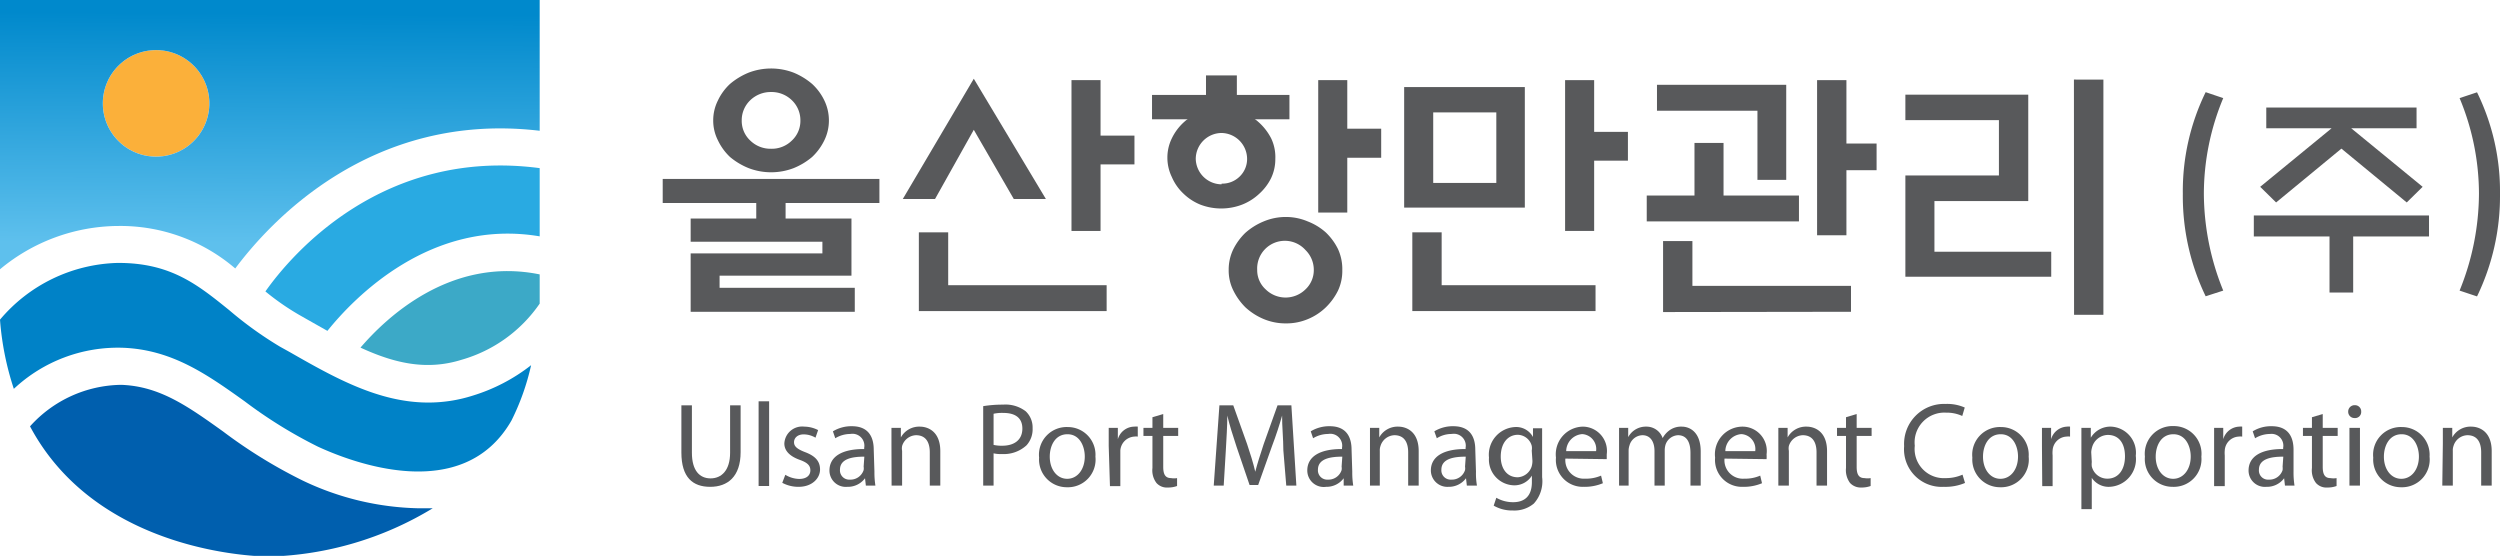 <svg xmlns="http://www.w3.org/2000/svg" xmlns:xlink="http://www.w3.org/1999/xlink" viewBox="0 0 180.66 40.17"><defs><style>.cls-1{fill:#fbb03a;}.cls-2{fill:#3ca9c7;}.cls-3{fill:#29aae2;}.cls-4{fill:url(#linear-gradient);}.cls-5{fill:#0082c7;}.cls-6{fill:#005fae;}.cls-7{fill:#58595b;}</style><linearGradient id="linear-gradient" x1="19.5" y1="0.97" x2="19.39" y2="17.61" gradientUnits="userSpaceOnUse"><stop offset="0" stop-color="#0089cc"/><stop offset="1" stop-color="#5ec0ed"/></linearGradient></defs><title>logo-01</title><g id="Layer_2" data-name="Layer 2"><circle class="cls-1" cx="11.28" cy="7.47" r="3.85"/><path class="cls-2" d="M39,19.83v1.31c0,.28,0,.53,0,.8A10.26,10.26,0,0,1,33.35,26c-2.56.8-4.89.23-7.3-.88C27.93,22.93,32.59,18.52,39,19.83Z"/><path class="cls-3" d="M39,12.15v4.93c-7.86-1.33-13.41,4.43-15.34,6.83l-1.38-.78-.72-.41a18,18,0,0,1-2.38-1.66C21.11,18.32,27.71,10.66,39,12.15Z"/><path class="cls-4" d="M39,0V9.45C26.74,8,19.42,16.16,17,19.4a12.75,12.75,0,0,0-8.48-3.07H8.48A13.46,13.46,0,0,0,0,19.46V0ZM15.13,7.47a3.85,3.85,0,1,0-3.85,3.85A3.85,3.85,0,0,0,15.13,7.47Z"/><path class="cls-5" d="M38.38,26.39a17.35,17.35,0,0,1-1.42,4c-3.52,6.14-11.58,3-14,1.88A33.5,33.5,0,0,1,17.68,29c-2.69-1.92-5.24-3.74-8.82-3.87A11,11,0,0,0,1,28.1a20.82,20.82,0,0,1-1-5A11.5,11.5,0,0,1,8.49,19h.07c3.79,0,5.73,1.58,8,3.41a26.83,26.83,0,0,0,3.67,2.64l.72.4c3.15,1.8,6.39,3.64,10,3.64a10.55,10.55,0,0,0,3.21-.5A13,13,0,0,0,38.38,26.39Z"/><path class="cls-6" d="M30.22,36.73c.35,0,.7,0,1.05,0a24,24,0,0,1-11.79,3.49c-.63,0-12.37-.14-17.31-9.41a9,9,0,0,1,6.59-3c2.78.1,4.8,1.54,7.36,3.37a35.9,35.9,0,0,0,5.72,3.53A20.3,20.3,0,0,0,30.22,36.73Z"/><path class="cls-7" d="M50,29.29v3.43c0,1.3.57,1.85,1.35,1.85s1.41-.57,1.41-1.85V29.29h.76v3.38c0,1.78-.94,2.51-2.2,2.51s-2.08-.68-2.08-2.48V29.29Z"/><path class="cls-7" d="M54.82,29h.76v6.12h-.76Z"/><path class="cls-7" d="M56.75,34.31a2,2,0,0,0,1,.3c.55,0,.81-.27.81-.62s-.21-.56-.77-.76c-.75-.27-1.11-.68-1.11-1.18a1.29,1.29,0,0,1,1.44-1.22,2.23,2.23,0,0,1,1,.25l-.19.55a1.69,1.69,0,0,0-.85-.24c-.45,0-.7.26-.7.57s.25.5.79.71c.72.27,1.09.64,1.09,1.26s-.56,1.25-1.55,1.25a2.45,2.45,0,0,1-1.18-.29Z"/><path class="cls-7" d="M63.19,34.09a6.11,6.11,0,0,0,.07,1h-.69l-.06-.53h0a1.54,1.54,0,0,1-1.28.62A1.18,1.18,0,0,1,59.94,34c0-1,.9-1.56,2.51-1.55v-.09a.86.86,0,0,0-1-1,2.1,2.1,0,0,0-1.09.31l-.17-.5a2.56,2.56,0,0,1,1.37-.37c1.27,0,1.58.87,1.58,1.7ZM62.46,33c-.82,0-1.76.13-1.76.94a.67.67,0,0,0,.71.72,1,1,0,0,0,1-.69.73.73,0,0,0,0-.25Z"/><path class="cls-7" d="M64.42,32.05c0-.43,0-.79,0-1.13h.68l0,.69h0a1.51,1.51,0,0,1,1.37-.78c.58,0,1.48.34,1.48,1.77v2.49h-.76v-2.4c0-.68-.25-1.24-1-1.24a1.09,1.09,0,0,0-1,.78.92.92,0,0,0,0,.35v2.51h-.76Z"/><path class="cls-7" d="M71.05,29.35a8.78,8.78,0,0,1,1.44-.11,2.4,2.4,0,0,1,1.63.48,1.6,1.6,0,0,1,.5,1.22,1.72,1.72,0,0,1-.44,1.24,2.42,2.42,0,0,1-1.78.63,2.24,2.24,0,0,1-.6-.05v2.33h-.75Zm.75,2.8a2.65,2.65,0,0,0,.62.06c.9,0,1.46-.44,1.46-1.24s-.55-1.13-1.37-1.13a2.87,2.87,0,0,0-.71.06Z"/><path class="cls-7" d="M79.16,33a2,2,0,0,1-2.07,2.21,2,2,0,0,1-2-2.14,2,2,0,0,1,2.07-2.21A2,2,0,0,1,79.16,33Zm-3.3,0c0,.92.52,1.6,1.26,1.6s1.27-.68,1.27-1.61c0-.71-.35-1.61-1.25-1.61S75.86,32.22,75.86,33Z"/><path class="cls-7" d="M80.12,32.22c0-.49,0-.91,0-1.3h.66l0,.82h0A1.25,1.25,0,0,1,82,30.83a.75.75,0,0,1,.22,0v.72a1,1,0,0,0-.26,0,1.08,1.08,0,0,0-1,1c0,.11,0,.23,0,.36v2.22h-.75Z"/><path class="cls-7" d="M84.06,29.92v1h1.08v.58H84.06v2.24c0,.52.14.81.57.81a1.23,1.23,0,0,0,.43,0l0,.57a1.85,1.85,0,0,1-.67.11,1,1,0,0,1-.82-.33,1.5,1.5,0,0,1-.29-1.08V31.5h-.65v-.58h.65v-.77Z"/><path class="cls-7" d="M92.74,32.54c0-.81-.1-1.78-.09-2.51h0c-.19.68-.43,1.42-.73,2.21l-1,2.81H90.3l-.94-2.76c-.27-.82-.51-1.57-.67-2.26h0c0,.73-.06,1.7-.11,2.57l-.15,2.49h-.72l.41-5.8h1l1,2.8c.24.72.44,1.35.59,2h0c.15-.59.36-1.23.61-2l1-2.8h1l.36,5.8h-.73Z"/><path class="cls-7" d="M97.72,34.09a6.11,6.11,0,0,0,.07,1H97.1l0-.53h0a1.54,1.54,0,0,1-1.27.62A1.19,1.19,0,0,1,94.47,34c0-1,.9-1.56,2.51-1.55v-.09a.86.86,0,0,0-1-1,2.1,2.1,0,0,0-1.09.31l-.17-.5a2.56,2.56,0,0,1,1.37-.37c1.27,0,1.58.87,1.58,1.7ZM97,33c-.82,0-1.76.13-1.76.94a.67.67,0,0,0,.71.72,1,1,0,0,0,1-.69.73.73,0,0,0,0-.25Z"/><path class="cls-7" d="M99,32.05c0-.43,0-.79,0-1.13h.67l0,.69h0a1.51,1.51,0,0,1,1.37-.78c.58,0,1.48.34,1.48,1.77v2.49h-.76v-2.4c0-.68-.25-1.24-1-1.24a1.09,1.09,0,0,0-1,.78.92.92,0,0,0-.05.35v2.51H99Z"/><path class="cls-7" d="M106.66,34.09a5.17,5.17,0,0,0,.07,1H106l-.06-.53h0a1.54,1.54,0,0,1-1.27.62A1.19,1.19,0,0,1,103.4,34c0-1,.9-1.56,2.51-1.55v-.09a.86.86,0,0,0-1-1,2,2,0,0,0-1.08.31l-.18-.5a2.56,2.56,0,0,1,1.37-.37c1.28,0,1.59.87,1.59,1.7ZM105.92,33c-.82,0-1.76.13-1.76.94a.67.67,0,0,0,.71.72,1,1,0,0,0,1-.69.73.73,0,0,0,0-.25Z"/><path class="cls-7" d="M111.44,34.48a2.39,2.39,0,0,1-.6,1.91,2.19,2.19,0,0,1-1.51.5,2.66,2.66,0,0,1-1.39-.35l.19-.57a2.4,2.4,0,0,0,1.22.32c.78,0,1.35-.4,1.35-1.45v-.47h0a1.48,1.48,0,0,1-1.33.7,1.86,1.86,0,0,1-1.77-2,2,2,0,0,1,1.88-2.21,1.38,1.38,0,0,1,1.3.72h0l0-.63h.66c0,.3,0,.64,0,1.15Zm-.75-1.92a.93.93,0,0,0,0-.34,1.07,1.07,0,0,0-1-.8c-.73,0-1.24.61-1.24,1.58,0,.81.41,1.49,1.23,1.49a1.12,1.12,0,0,0,1-.77,1.45,1.45,0,0,0,.06-.41Z"/><path class="cls-7" d="M113.12,33.14a1.34,1.34,0,0,0,1.43,1.45,2.71,2.71,0,0,0,1.15-.22l.13.55a3.38,3.38,0,0,1-1.39.26,1.94,1.94,0,0,1-2-2.11,2,2,0,0,1,1.95-2.24,1.76,1.76,0,0,1,1.72,2c0,.15,0,.27,0,.35Zm2.22-.54a1.08,1.08,0,0,0-1-1.23,1.25,1.25,0,0,0-1.16,1.23Z"/><path class="cls-7" d="M117,32.05c0-.43,0-.79,0-1.13h.66l0,.67h0a1.44,1.44,0,0,1,1.31-.76,1.23,1.23,0,0,1,1.18.83h0a1.65,1.65,0,0,1,.46-.54,1.43,1.43,0,0,1,.92-.29c.55,0,1.37.36,1.37,1.8v2.46h-.74V32.73c0-.8-.29-1.28-.9-1.28a1,1,0,0,0-.9.68,1.51,1.51,0,0,0-.06.38v2.58h-.74v-2.5c0-.66-.29-1.14-.87-1.14a1,1,0,0,0-.94.75,1.15,1.15,0,0,0-.06.37v2.52H117Z"/><path class="cls-7" d="M124.62,33.14a1.33,1.33,0,0,0,1.43,1.45,2.71,2.71,0,0,0,1.15-.22l.13.55a3.38,3.38,0,0,1-1.39.26,1.94,1.94,0,0,1-2-2.11,2,2,0,0,1,2-2.24,1.76,1.76,0,0,1,1.72,2,2.53,2.53,0,0,1,0,.35Zm2.22-.54a1.08,1.08,0,0,0-1-1.23,1.25,1.25,0,0,0-1.16,1.23Z"/><path class="cls-7" d="M128.51,32.05c0-.43,0-.79,0-1.13h.67l0,.69h0a1.51,1.51,0,0,1,1.37-.78c.58,0,1.48.34,1.48,1.77v2.49h-.76v-2.4c0-.68-.25-1.24-1-1.24a1.09,1.09,0,0,0-1,.78.92.92,0,0,0,0,.35v2.51h-.76Z"/><path class="cls-7" d="M134.17,29.92v1h1.08v.58h-1.08v2.24c0,.52.14.81.57.81a1.33,1.33,0,0,0,.44,0l0,.57a1.85,1.85,0,0,1-.67.11,1.05,1.05,0,0,1-.82-.33,1.55,1.55,0,0,1-.29-1.08V31.5h-.65v-.58h.65v-.77Z"/><path class="cls-7" d="M142,34.9a3.62,3.62,0,0,1-1.53.28,2.72,2.72,0,0,1-2.87-2.94,2.89,2.89,0,0,1,3-3.05,3.15,3.15,0,0,1,1.38.26l-.18.61a2.69,2.69,0,0,0-1.17-.24,2.15,2.15,0,0,0-2.26,2.39,2.11,2.11,0,0,0,2.23,2.34,2.94,2.94,0,0,0,1.22-.25Z"/><path class="cls-7" d="M146.6,33a2,2,0,0,1-2.07,2.21,2,2,0,0,1-2-2.14,2,2,0,0,1,2.07-2.21A2,2,0,0,1,146.6,33Zm-3.3,0c0,.92.52,1.6,1.26,1.6s1.27-.68,1.27-1.61c0-.71-.35-1.61-1.25-1.61S143.3,32.22,143.3,33Z"/><path class="cls-7" d="M147.56,32.22c0-.49,0-.91,0-1.3h.66l0,.82h0a1.25,1.25,0,0,1,1.15-.91.75.75,0,0,1,.22,0v.72a1,1,0,0,0-.26,0,1.06,1.06,0,0,0-1,1,2,2,0,0,0,0,.36v2.22h-.75Z"/><path class="cls-7" d="M150.41,32.28c0-.53,0-1,0-1.36h.68l0,.71h0a1.65,1.65,0,0,1,1.48-.8,1.89,1.89,0,0,1,1.77,2.11,2,2,0,0,1-1.9,2.24,1.46,1.46,0,0,1-1.28-.65h0v2.26h-.75Zm.75,1.11a1.46,1.46,0,0,0,0,.31,1.15,1.15,0,0,0,1.13.89c.8,0,1.27-.66,1.27-1.61s-.44-1.55-1.24-1.55a1.21,1.21,0,0,0-1.15.94,1.44,1.44,0,0,0-.05.31Z"/><path class="cls-7" d="M159.08,33A2,2,0,0,1,157,35.18,2,2,0,0,1,155,33a2,2,0,0,1,2.07-2.21A2,2,0,0,1,159.08,33Zm-3.3,0c0,.92.52,1.6,1.26,1.6s1.27-.68,1.27-1.61c0-.71-.35-1.61-1.25-1.61S155.78,32.22,155.78,33Z"/><path class="cls-7" d="M160,32.22c0-.49,0-.91,0-1.3h.66l0,.82h0a1.25,1.25,0,0,1,1.16-.91.71.71,0,0,1,.21,0v.72a1,1,0,0,0-.26,0,1.06,1.06,0,0,0-1,1,2,2,0,0,0,0,.36v2.22H160Z"/><path class="cls-7" d="M165.74,34.09a6.11,6.11,0,0,0,.07,1h-.69l-.06-.53h0a1.54,1.54,0,0,1-1.28.62A1.18,1.18,0,0,1,162.49,34c0-1,.89-1.56,2.5-1.55v-.09a.85.85,0,0,0-.94-1,2.1,2.1,0,0,0-1.09.31l-.17-.5a2.51,2.51,0,0,1,1.37-.37c1.27,0,1.58.87,1.58,1.7ZM165,33c-.82,0-1.76.13-1.76.94a.66.66,0,0,0,.71.72,1,1,0,0,0,1-.69,1.09,1.09,0,0,0,0-.25Z"/><path class="cls-7" d="M167.85,29.92v1h1.08v.58h-1.08v2.24c0,.52.14.81.56.81a1.26,1.26,0,0,0,.44,0l0,.57a1.85,1.85,0,0,1-.67.11,1,1,0,0,1-.82-.33,1.5,1.5,0,0,1-.29-1.08V31.5h-.65v-.58h.65v-.77Z"/><path class="cls-7" d="M170.63,29.75a.44.44,0,0,1-.48.46.45.45,0,0,1-.46-.46.46.46,0,0,1,.47-.47A.45.45,0,0,1,170.63,29.75Zm-.85,5.34V30.92h.76v4.17Z"/><path class="cls-7" d="M175.57,33a2,2,0,0,1-2.07,2.21,2,2,0,0,1-2-2.14,2,2,0,0,1,2.07-2.21A2,2,0,0,1,175.57,33Zm-3.3,0c0,.92.52,1.6,1.26,1.6s1.27-.68,1.27-1.61c0-.71-.36-1.61-1.25-1.61S172.27,32.22,172.27,33Z"/><path class="cls-7" d="M176.53,32.05c0-.43,0-.79,0-1.13h.68l0,.69h0a1.5,1.5,0,0,1,1.37-.78c.58,0,1.48.34,1.48,1.77v2.49h-.76v-2.4c0-.68-.25-1.24-1-1.24a1.08,1.08,0,0,0-1,.78.92.92,0,0,0-.05.35v2.51h-.76Z"/><path class="cls-7" d="M54.65,15.79V14.67H47.89V12.93H63.55v1.74H56.77v1.12h4.76v4.13H52v.88h9.77v1.73H49.91V18.31h9.52v-.84H49.91V15.79ZM59.9,8.71a3.26,3.26,0,0,1-.33,1.43,4.08,4.08,0,0,1-.89,1.21,4.9,4.9,0,0,1-1.33.8,4.55,4.55,0,0,1-3.25,0,5,5,0,0,1-1.34-.8,4,4,0,0,1-.88-1.21,3.13,3.13,0,0,1-.34-1.43,3.19,3.19,0,0,1,.34-1.45,3.88,3.88,0,0,1,.88-1.2,5,5,0,0,1,1.34-.81,4.55,4.55,0,0,1,3.25,0,4.93,4.93,0,0,1,1.33.81,3.91,3.91,0,0,1,.89,1.2A3.31,3.31,0,0,1,59.9,8.71Zm-2.06,0a2,2,0,0,0-.62-1.47,2.1,2.1,0,0,0-1.5-.59,2.13,2.13,0,0,0-1.5.59,2,2,0,0,0-.62,1.47,1.94,1.94,0,0,0,.62,1.45,2.09,2.09,0,0,0,1.5.59,2.06,2.06,0,0,0,1.5-.59A1.94,1.94,0,0,0,57.84,8.71Z"/><polygon class="cls-7" points="93.18 6.86 89.38 6.86 89.38 5.45 87.15 5.45 87.15 6.86 83.25 6.86 83.25 8.62 93.18 8.62 93.18 6.86"/><path class="cls-7" d="M91,14a3.74,3.74,0,0,0,.85-1.12,3.18,3.18,0,0,0,.31-1.4A3.14,3.14,0,0,0,91.86,10a4.05,4.05,0,0,0-5.11-1.91,3.88,3.88,0,0,0-1.22.76A3.82,3.82,0,0,0,84.68,10a3.15,3.15,0,0,0-.32,1.39,3.19,3.19,0,0,0,.32,1.4A3.58,3.58,0,0,0,85.53,14a3.78,3.78,0,0,0,1.22.79,4.21,4.21,0,0,0,3,0A3.87,3.87,0,0,0,91,14Zm-2.73-.68a1.88,1.88,0,0,1-1.86-1.86,1.88,1.88,0,0,1,1.86-1.85,1.88,1.88,0,0,1,1.85,1.85,1.76,1.76,0,0,1-.55,1.31A1.79,1.79,0,0,1,88.28,13.27Z"/><polygon class="cls-7" points="97.36 9.3 97.36 5.79 95.26 5.79 95.26 15.36 97.36 15.36 97.36 11.4 99.81 11.4 99.81 9.3 97.36 9.3"/><path class="cls-7" d="M95.8,16.79A4.25,4.25,0,0,0,94.5,16a4,4,0,0,0-1.58-.32,4.12,4.12,0,0,0-1.6.32,4.66,4.66,0,0,0-1.33.83A4.36,4.36,0,0,0,89.13,18a3.35,3.35,0,0,0-.34,1.49A3.24,3.24,0,0,0,89.13,21,4.56,4.56,0,0,0,90,22.21a4.51,4.51,0,0,0,1.33.85,4.11,4.11,0,0,0,1.6.31,4,4,0,0,0,1.58-.31,4.12,4.12,0,0,0,1.3-.85A4.45,4.45,0,0,0,96.69,21,3.36,3.36,0,0,0,97,19.52,3.48,3.48,0,0,0,96.69,18,4.26,4.26,0,0,0,95.8,16.79Zm-1.46,4.12a2.05,2.05,0,0,1-2.88,0,1.87,1.87,0,0,1-.61-1.41,2,2,0,0,1,3.49-1.43,2,2,0,0,1,.6,1.43A1.9,1.9,0,0,1,94.34,20.91Z"/><path class="cls-7" d="M101.47,6.29h8.72V15h-8.72Zm2.71,10.5v3.82H115.3v1.87H102.06V16.79Zm3.95-8.67h-4.56v5.1h4.56Zm7.07,8.57h-2.1V5.79h2.1V9.53h2.44v2.08H115.2Z"/><path class="cls-7" d="M130,14.13V16H119V14.13h3.45v-3.8h2.1v3.8ZM127,13V8h-7.26V6.13h9.34V13Zm-6.82,9.55V17.42h2.12v3.24h11.46v1.87ZM133.43,17h-2.12V5.79h2.12v4.58h2.18V12.3h-2.18Z"/><path class="cls-7" d="M148.23,20H137.69V12.68h6.76v-4h-6.76V6.84h8.88v7.69h-6.78v3.66h8.44Zm1.64-14.25H152v17h-2.12Z"/><path class="cls-7" d="M157.74,14a16.25,16.25,0,0,1,1.65-7.34l1.27.43a18,18,0,0,0-1.4,6.91,18.75,18.75,0,0,0,1.4,7l-1.27.41A16.64,16.64,0,0,1,157.74,14Z"/><path class="cls-7" d="M179,21.42,177.74,21a18.75,18.75,0,0,0,1.4-7,18,18,0,0,0-1.4-6.91L179,6.67A16.25,16.25,0,0,1,180.66,14,16.64,16.64,0,0,1,179,21.42Z"/><path class="cls-7" d="M162.87,17.09V15.57h12.66v1.52h-5.48v4.05h-1.71V17.09Zm.9-7.82V7.77h10.86v1.5h-4.72l5.16,4.23-1.15,1.13-4.72-3.89-4.72,3.89-1.15-1.13,5.16-4.23Z"/><polygon class="cls-7" points="70.37 9.38 73.26 14.38 75.58 14.38 70.37 5.69 65.24 14.38 67.57 14.38 70.37 9.38"/><polygon class="cls-7" points="68.52 16.79 66.4 16.79 66.4 22.48 79.97 22.48 79.97 20.61 68.52 20.61 68.52 16.79"/><polygon class="cls-7" points="79.53 9.8 79.53 5.79 77.43 5.79 77.43 16.69 79.53 16.69 79.53 11.88 81.98 11.88 81.98 9.8 79.53 9.8"/></g></svg>